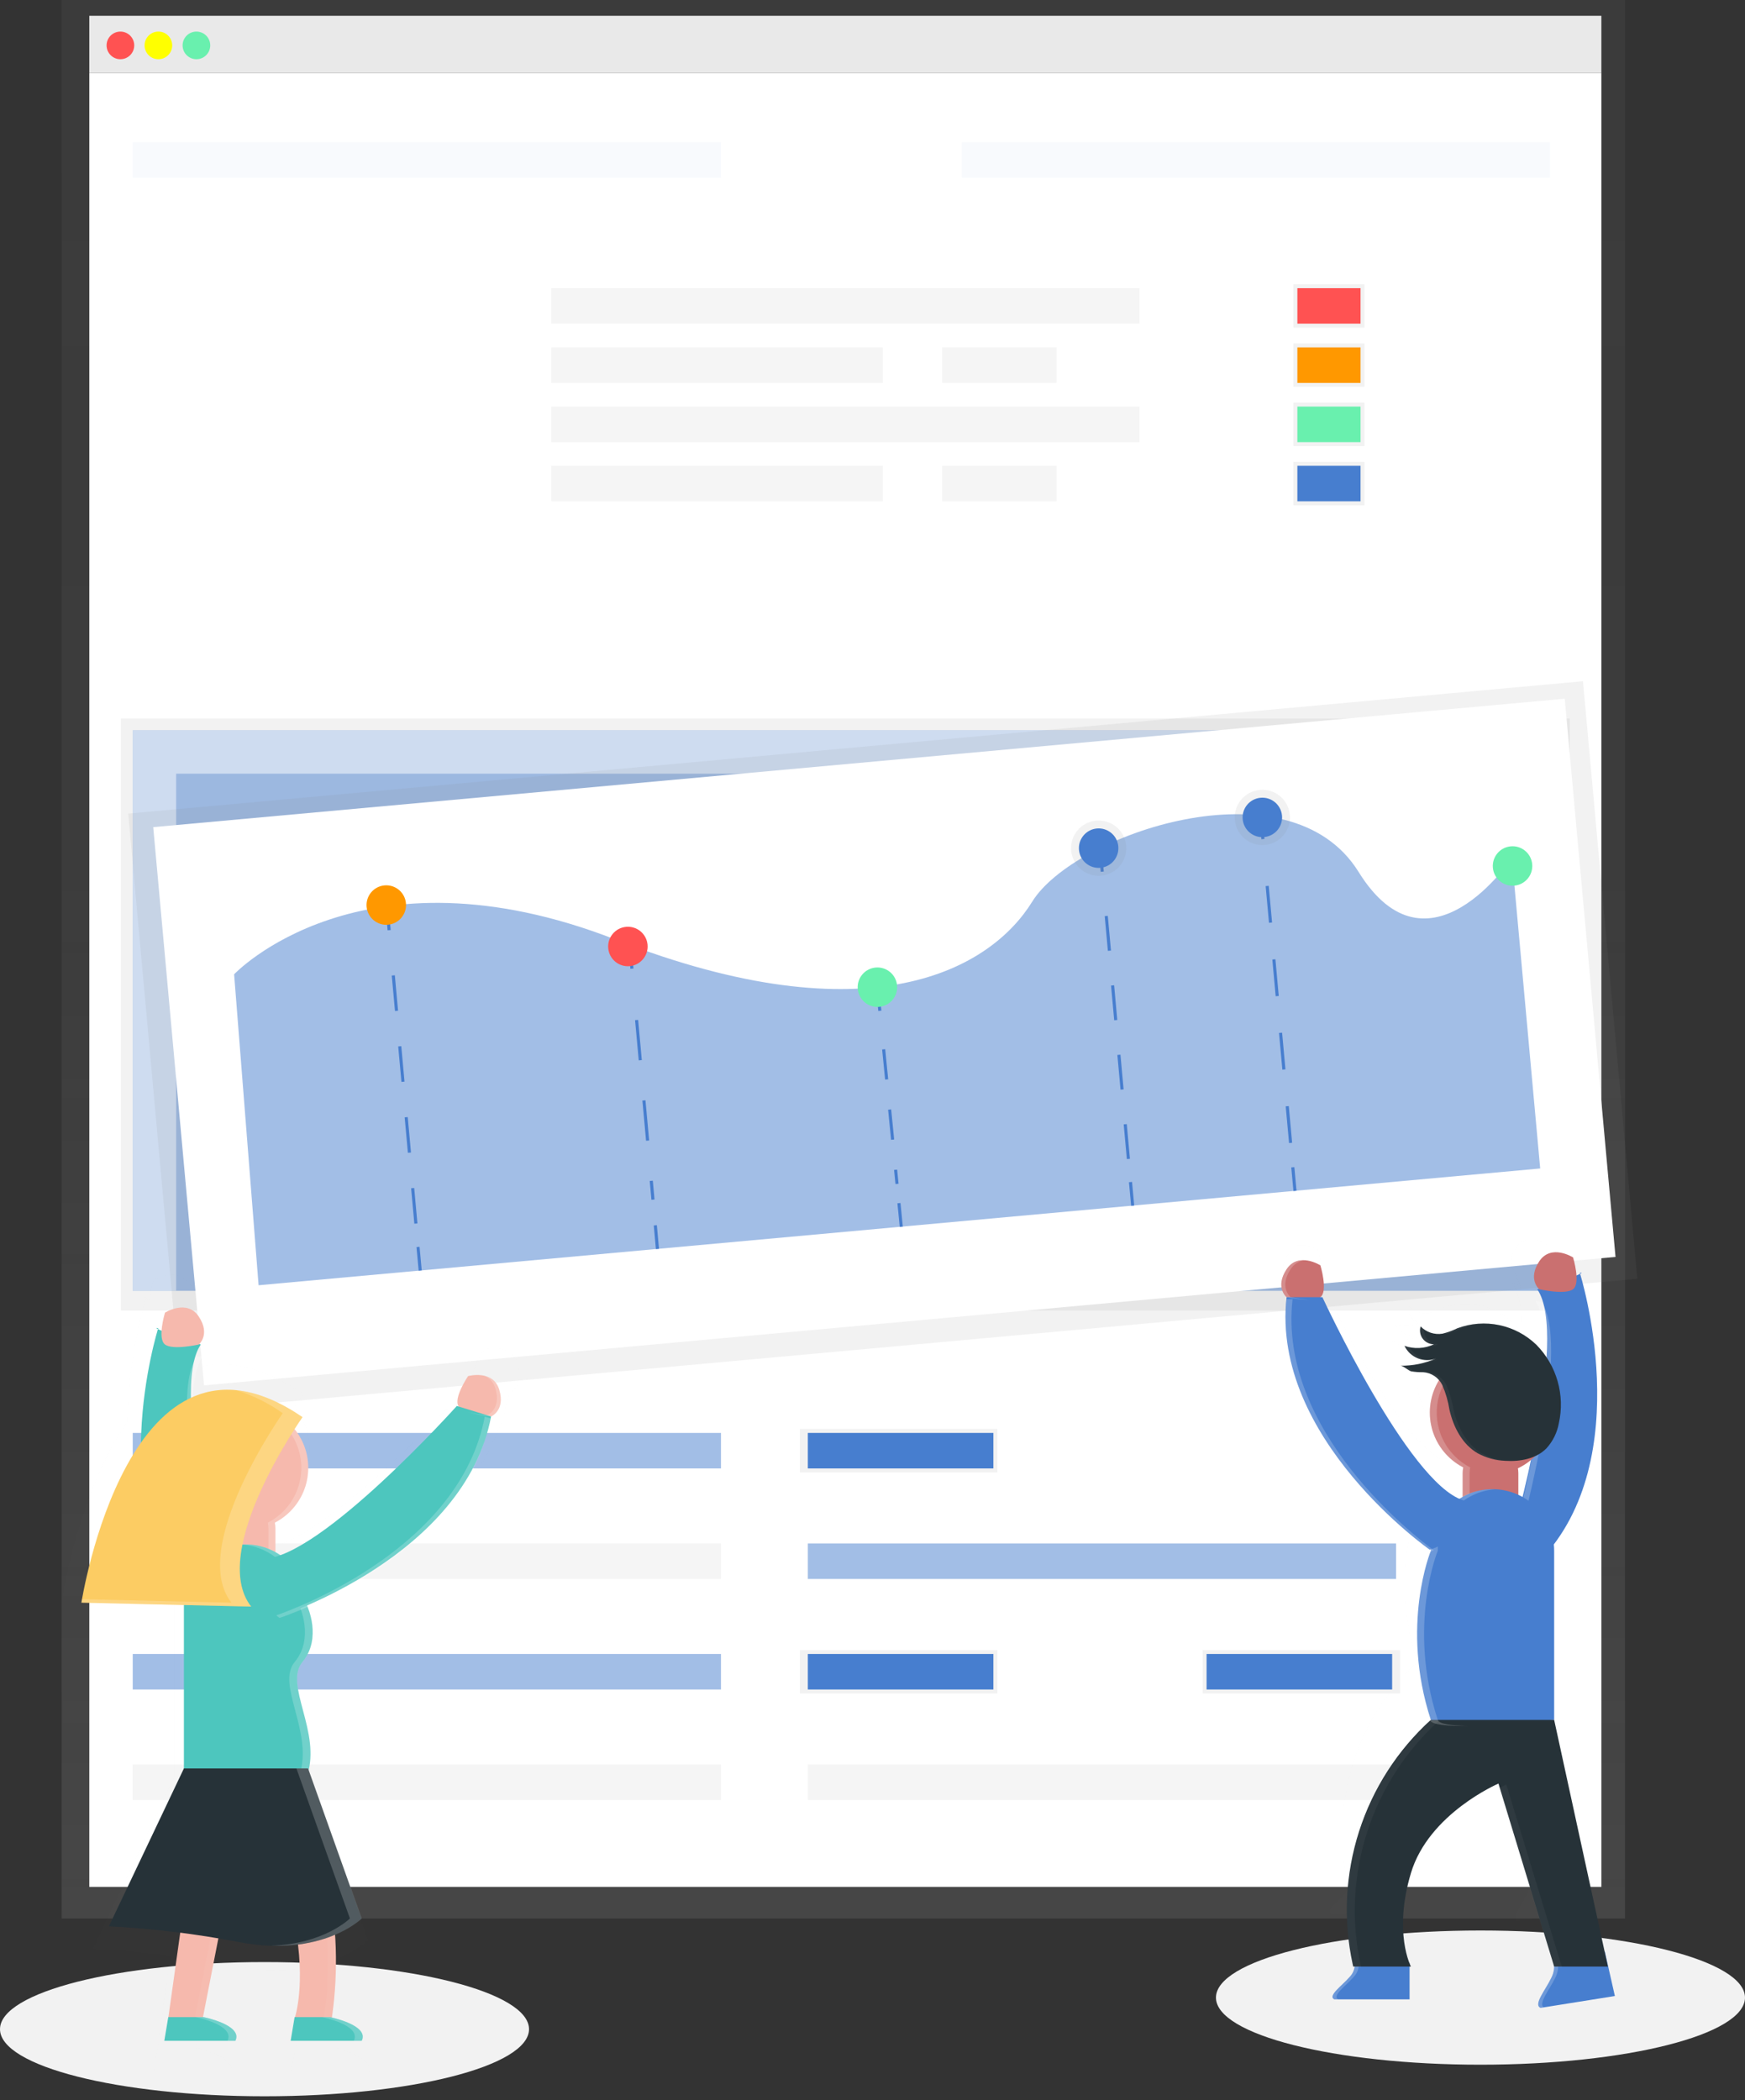 <svg width="373" height="449" viewBox="0 0 373 449" fill="none" xmlns="http://www.w3.org/2000/svg">
<rect x="0" y="0" width="373" height="449" fill="#333333" stroke="none"/>
<path d="M316.457 441.398C347.684 441.398 372.998 434.975 372.998 427.052C372.998 419.129 347.684 412.706 316.457 412.706C285.23 412.706 259.916 419.129 259.916 427.052C259.916 434.975 285.23 441.398 316.457 441.398Z" fill="#F2F2F2"/>
<path d="M56.541 448.149C87.767 448.149 113.082 441.726 113.082 433.803C113.082 425.88 87.767 419.457 56.541 419.457C25.314 419.457 0 425.88 0 433.803C0 441.726 25.314 448.149 56.541 448.149Z" fill="#F2F2F2"/>
<path d="M342.299 3.375H19.088V15.612H342.299V3.375Z" fill="#F5F5F5"/>
<path d="M347.361 0H13.18V410.132H347.361V0Z" fill="url(#paint0_linear)"/>
<path d="M342.299 15.612H19.088V403.381H342.299V15.612Z" fill="white"/>
<path d="M25.737 12.659C27.368 12.659 28.691 11.336 28.691 9.705C28.691 8.074 27.368 6.751 25.737 6.751C24.106 6.751 22.783 8.074 22.783 9.705C22.783 11.336 24.106 12.659 25.737 12.659Z" fill="#FF5252"/>
<path d="M33.856 12.659C35.487 12.659 36.81 11.336 36.81 9.705C36.81 8.074 35.487 6.751 33.856 6.751C32.225 6.751 30.902 8.074 30.902 9.705C30.902 11.336 32.225 12.659 33.856 12.659Z" fill="#FFFF00"/>
<path d="M41.985 12.659C43.616 12.659 44.938 11.336 44.938 9.705C44.938 8.074 43.616 6.751 41.985 6.751C40.354 6.751 39.031 8.074 39.031 9.705C39.031 11.336 40.354 12.659 41.985 12.659Z" fill="#69F0AE"/>
<g opacity="0.2">
<path opacity="0.2" d="M154.111 30.38H28.371V37.975H154.111V30.38Z" fill="#477ECF"/>
</g>
<path d="M243.564 61.605H117.824V69.2H243.564V61.605Z" fill="#F5F5F5"/>
<path opacity="0.5" d="M154.111 306.333H28.371V313.928H154.111V306.333Z" fill="#477ECF"/>
<path d="M213.187 305.489H170.992V314.772H213.187V305.489Z" fill="url(#paint1_linear)"/>
<path d="M213.187 352.747H170.992V362.03H213.187V352.747Z" fill="url(#paint2_linear)"/>
<path d="M299.263 352.747H257.068V362.03H299.263V352.747Z" fill="url(#paint3_linear)"/>
<path d="M212.341 306.333H172.678V313.928H212.341V306.333Z" fill="#477ECF"/>
<path d="M212.341 353.591H172.678V361.186H212.341V353.591Z" fill="#477ECF"/>
<path d="M297.575 353.591H257.912V361.186H297.575V353.591Z" fill="#477ECF"/>
<path d="M154.111 329.962H28.371V337.557H154.111V329.962Z" fill="#F5F5F5"/>
<path opacity="0.5" d="M298.418 329.962H172.678V337.557H298.418V329.962Z" fill="#477ECF"/>
<path d="M298.418 377.22H172.678V384.815H298.418V377.22Z" fill="#F5F5F5"/>
<path opacity="0.5" d="M154.111 353.591H28.371V361.186H154.111V353.591Z" fill="#477ECF"/>
<path d="M154.111 377.22H28.371V384.815H154.111V377.22Z" fill="#F5F5F5"/>
<path d="M188.711 74.263H117.824V81.858H188.711V74.263Z" fill="#F5F5F5"/>
<path d="M225.842 74.263H201.369V81.858H225.842V74.263Z" fill="#F5F5F5"/>
<path d="M188.711 99.58H117.824V107.175H188.711V99.58Z" fill="#F5F5F5"/>
<path d="M225.842 99.58H201.369V107.175H225.842V99.58Z" fill="#F5F5F5"/>
<path d="M243.564 86.921H117.824V94.516H243.564V86.921Z" fill="#F5F5F5"/>
<g opacity="0.2">
<path opacity="0.2" d="M331.33 30.38H205.59V37.975H331.33V30.38Z" fill="#477ECF"/>
</g>
<path d="M291.665 60.76H276.475V70.043H291.665V60.76Z" fill="url(#paint4_linear)"/>
<path d="M291.665 73.418H276.475V82.701H291.665V73.418Z" fill="url(#paint5_linear)"/>
<path d="M291.665 86.077H276.475V95.359H291.665V86.077Z" fill="url(#paint6_linear)"/>
<path d="M290.821 61.605H277.318V69.2H290.821V61.605Z" fill="#FF5252"/>
<path d="M290.821 74.263H277.318V81.858H290.821V74.263Z" fill="#FF9800"/>
<path d="M290.821 86.921H277.318V94.516H290.821V86.921Z" fill="#69F0AE"/>
<path d="M291.665 98.735H276.475V108.018H291.665V98.735Z" fill="url(#paint7_linear)"/>
<path d="M290.821 99.58H277.318V107.175H290.821V99.58Z" fill="#477ECF"/>
<path d="M335.549 153.589H25.84V280.173H335.549V153.589Z" fill="url(#paint8_linear)"/>
<path opacity="0.5" d="M331.329 156.12H28.371V275.953H331.329V156.12Z" fill="#477ECF"/>
<path opacity="0.5" d="M37.654 165.403H331.329V156.12H28.371V275.953H37.654V165.403Z" fill="white"/>
<path d="M338.364 145.636L27.408 173.935L39.034 301.679L349.989 273.38L338.364 145.636Z" fill="url(#paint9_linear)"/>
<path d="M334.463 149.37L32.752 176.828L43.613 296.168L345.324 268.71L334.463 149.37Z" fill="white"/>
<path opacity="0.5" d="M55.275 274.763L50.043 208.289C50.043 208.289 77.047 179.597 131.563 200.863C186.079 222.129 211.784 207.116 220.644 192.753C229.505 178.39 275.497 162.373 290.401 186.399C305.304 210.424 323.177 183.411 323.177 183.411L329.22 249.8L55.275 274.763Z" fill="#477ECF"/>
<path d="M82.727 193.809L83.182 198.855" stroke="#477ECF" stroke-width="0.661" stroke-miterlimit="10"/>
<path d="M84.068 208.526L88.912 261.742" stroke="#477ECF" stroke-width="0.661" stroke-miterlimit="10" stroke-dasharray="7.61 7.61"/>
<path d="M89.353 266.577L89.818 271.615" stroke="#477ECF" stroke-width="0.661" stroke-miterlimit="10"/>
<path d="M134.615 202.045L135.079 207.083" stroke="#477ECF" stroke-width="0.661" stroke-miterlimit="10"/>
<path d="M136.076 218.062L139.578 256.468" stroke="#477ECF" stroke-width="0.661" stroke-miterlimit="10" stroke-dasharray="8.63 8.63"/>
<path d="M140.076 261.953L140.532 266.999" stroke="#477ECF" stroke-width="0.661" stroke-miterlimit="10"/>
<path d="M187.562 211.058L188.069 216.096" stroke="#477ECF" stroke-width="0.661" stroke-miterlimit="10"/>
<path d="M188.887 224.324L191.739 253.1" stroke="#477ECF" stroke-width="0.661" stroke-miterlimit="10" stroke-dasharray="6.47 6.47"/>
<path d="M192.154 257.21L192.652 262.256" stroke="#477ECF" stroke-width="0.661" stroke-miterlimit="10"/>
<path d="M235.15 181.302L235.606 186.348" stroke="#477ECF" stroke-width="0.661" stroke-miterlimit="10"/>
<path d="M236.467 195.826L241.218 247.97" stroke="#477ECF" stroke-width="0.661" stroke-miterlimit="10" stroke-dasharray="7.45 7.45"/>
<path d="M241.648 252.704L242.113 257.751" stroke="#477ECF" stroke-width="0.661" stroke-miterlimit="10"/>
<path d="M269.498 174.34L269.954 179.378" stroke="#477ECF" stroke-width="0.661" stroke-miterlimit="10"/>
<path d="M270.865 189.403L275.886 244.535" stroke="#477ECF" stroke-width="0.661" stroke-miterlimit="10" stroke-dasharray="7.88 7.88"/>
<path d="M276.342 249.547L276.806 254.585" stroke="#477ECF" stroke-width="0.661" stroke-miterlimit="10"/>
<path d="M82.951 197.686C85.272 197.475 86.982 195.423 86.771 193.102C86.56 190.781 84.507 189.071 82.186 189.282C79.866 189.493 78.156 191.546 78.367 193.867C78.578 196.187 80.631 197.898 82.951 197.686Z" fill="#FF9800"/>
<path d="M134.596 206.547C136.917 206.335 138.627 204.283 138.416 201.962C138.204 199.641 136.152 197.931 133.831 198.142C131.51 198.354 129.8 200.406 130.011 202.727C130.223 205.048 132.275 206.758 134.596 206.547Z" fill="#FF5252"/>
<path d="M187.934 215.247C190.255 215.036 191.965 212.984 191.753 210.663C191.542 208.342 189.49 206.632 187.169 206.843C184.848 207.054 183.138 209.107 183.349 211.428C183.56 213.748 185.613 215.459 187.934 215.247Z" fill="#69F0AE"/>
<path d="M235.378 187.203C238.627 186.907 241.021 184.033 240.725 180.784C240.429 177.535 237.556 175.141 234.307 175.437C231.058 175.732 228.664 178.606 228.959 181.855C229.255 185.104 232.128 187.498 235.378 187.203Z" fill="url(#paint10_linear)"/>
<path d="M270.368 180.633C273.617 180.337 276.011 177.464 275.715 174.215C275.42 170.965 272.546 168.571 269.297 168.867C266.048 169.163 263.654 172.036 263.949 175.285C264.245 178.534 267.119 180.929 270.368 180.633Z" fill="url(#paint11_linear)"/>
<path d="M235.223 185.522C237.544 185.311 239.254 183.258 239.042 180.938C238.831 178.617 236.779 176.907 234.458 177.118C232.137 177.329 230.427 179.382 230.638 181.703C230.849 184.023 232.902 185.733 235.223 185.522Z" fill="#477ECF"/>
<path d="M270.213 178.952C272.534 178.741 274.244 176.688 274.033 174.367C273.821 172.047 271.769 170.337 269.448 170.548C267.127 170.759 265.417 172.812 265.629 175.132C265.84 177.453 267.892 179.163 270.213 178.952Z" fill="#477ECF"/>
<path d="M323.694 189.336C326.014 189.125 327.724 187.072 327.513 184.751C327.302 182.43 325.249 180.72 322.929 180.932C320.608 181.143 318.898 183.195 319.109 185.516C319.32 187.837 321.373 189.547 323.694 189.336Z" fill="#69F0AE"/>
<g opacity="0.2">
<path opacity="0.2" d="M331.869 268.965L331.928 269.16C332.578 268.797 331.869 268.965 331.869 268.965Z" fill="url(#paint12_linear)"/>
</g>
<g opacity="0.2">
<path opacity="0.2" d="M324.88 410.722L338.619 408.503L336.729 400.064V399.946H336.678L326.94 355.22V322.603C326.938 322.189 326.916 321.775 326.872 321.363C341.421 302.071 332.779 271.801 331.935 269.159C331.784 269.235 331.556 269.337 331.235 269.463C331.13 268.282 330.906 267.115 330.568 265.978C330.568 265.978 326.349 263.294 324.045 266.746C322.037 269.759 323.53 271.598 323.944 272.029L323.657 272.121C324.303 273.138 324.756 274.265 324.99 275.446C324.857 275.155 324.705 274.874 324.534 274.602C324.003 274.51 323.691 274.425 323.691 274.425L323.589 274.332L323.302 274.425C324.762 276.56 325.277 280.333 325.21 284.805C324.705 284.107 324.141 283.455 323.522 282.856C320.854 280.308 317.336 278.84 313.648 278.738H312.948C312.565 278.738 312.183 278.763 311.8 278.814H311.513L311.032 278.881L310.484 278.982L310.087 279.067L309.403 279.252L309.15 279.328C308.863 279.421 308.585 279.514 308.306 279.624C307.381 280.074 306.411 280.425 305.412 280.67C305.277 280.67 305.142 280.67 304.998 280.712C303.87 280.791 302.75 280.472 301.834 279.809L301.53 279.573C301.415 279.475 301.305 279.37 301.201 279.261C301.086 279.553 301.037 279.867 301.057 280.181C301.121 280.924 301.476 281.613 302.045 282.096C302.204 282.235 302.38 282.354 302.568 282.451C302.845 282.596 303.15 282.682 303.462 282.704H303.783H303.707C303.513 282.797 303.319 282.881 303.116 282.957H303.074C302.855 283.033 302.644 283.1 302.416 283.16C301.31 283.439 300.154 283.456 299.04 283.21L298.678 283.126C298.5 283.075 298.315 283.025 298.146 282.965C298.201 283.092 298.263 283.216 298.332 283.337L298.399 283.446L298.551 283.683L298.644 283.801L298.813 284.012L298.914 284.122L299.125 284.333L299.209 284.409L299.521 284.67L299.631 284.746L299.859 284.906L300.011 284.999L300.213 285.117L300.382 285.202L300.593 285.295L300.77 285.371L301.007 285.455L301.302 285.539L301.521 285.598H301.732H301.927H302.146H302.99C303.425 285.561 303.852 285.455 304.256 285.286L303.479 285.607L303.091 285.742L302.695 285.885L302.298 286.004L301.893 286.122L301.496 286.223L301.074 286.324L300.686 286.4L300.239 286.476L299.867 286.535L299.386 286.594H299.04H298.492H298.205H297.361C297.828 286.73 298.261 286.96 298.635 287.269C298.877 287.444 299.141 287.586 299.42 287.691C299.545 287.728 299.672 287.756 299.8 287.776H299.91H300.18H301.319H301.69C302.46 287.853 303.205 288.092 303.876 288.476C304.232 288.705 304.548 288.99 304.813 289.32C304.695 289.514 304.576 289.7 304.475 289.902C304.374 290.105 304.298 290.24 304.214 290.417C304.045 290.766 303.896 291.123 303.766 291.489C303.286 292.8 303.04 294.185 303.04 295.582C303.04 295.843 303.04 296.096 303.04 296.35C303.04 296.417 303.04 296.493 303.04 296.561C303.04 296.763 303.063 296.966 303.108 297.168V297.329C303.142 297.576 303.187 297.821 303.243 298.063V298.206C303.288 298.409 303.339 298.608 303.395 298.805L303.446 298.983C303.587 299.46 303.759 299.928 303.96 300.383L304.019 300.518C304.115 300.727 304.214 300.929 304.315 301.126V301.185C304.439 301.41 304.568 301.632 304.703 301.852V301.902C304.827 302.105 304.959 302.302 305.1 302.493L305.15 302.561C305.453 302.978 305.783 303.376 306.138 303.751C307.057 304.719 308.132 305.526 309.319 306.139C309.279 306.32 309.248 306.503 309.226 306.687C309.216 306.878 309.216 307.07 309.226 307.261V311.717C308.973 311.852 308.726 311.995 308.484 312.147C297.91 307.346 282.163 273.328 282.163 273.328H281.783C283.319 272.181 281.783 267.185 281.783 267.185C280.881 266.647 279.873 266.313 278.829 266.206H277.985H277.833H277.724H277.572H277.471L277.302 266.256H277.217L276.964 266.349L276.728 266.459L276.644 266.501L276.483 266.594L276.373 267.109L276.222 267.21L276.129 267.286L275.985 267.404L275.892 267.488L275.749 267.623L275.665 267.716L275.521 267.885L275.454 267.969L275.243 268.256C272.939 271.708 275.243 273.632 275.243 273.632C275.094 274.963 275.024 276.301 275.032 277.641C274.863 302.502 301.471 321.768 302.83 322.73C302.23 324.282 297.285 338.038 302.889 355.211C302.906 355.253 302.929 355.293 302.956 355.329C296.576 361.209 291.84 368.652 289.218 376.922C286.595 385.193 286.176 394.004 288.002 402.486L288.112 403.001H288.357C288.332 403.115 288.301 403.228 288.264 403.338C288.199 403.542 288.117 403.739 288.019 403.929C287.851 404.254 287.644 404.557 287.403 404.832C287.142 405.136 286.838 405.44 286.517 405.752L286.18 406.073C284.838 407.355 283.479 408.604 284.492 409.111H299.015V402.773H299.268C299.268 402.773 299.167 402.579 299.015 402.199V402.132H298.965C298.205 400.174 296.433 394.115 299.268 384.781C302.72 373.262 316.146 367.507 316.146 367.507L316.391 368.351H316.34L326.872 402.95C326.872 403.085 326.872 403.22 326.83 403.364C326.782 403.69 326.706 404.012 326.602 404.326C326.521 404.568 326.425 404.805 326.315 405.035C325.665 406.376 324.543 407.954 324.053 409.136C323.983 409.298 323.924 409.464 323.876 409.634C323.818 409.825 323.798 410.026 323.817 410.225C323.832 410.351 323.881 410.471 323.96 410.571C324.039 410.671 324.145 410.747 324.264 410.79H324.459L324.864 410.722H324.88ZM320.813 312.215C320.548 312.069 320.267 311.931 319.969 311.801V307.616C319.967 307.296 319.936 306.976 319.876 306.662C320.786 306.228 321.636 305.681 322.408 305.033C321.902 307.616 321.336 310.088 320.821 312.215H320.813Z" fill="url(#paint13_linear)"/>
</g>
<path d="M275.006 277.312C275.006 277.312 272.474 275.185 275.006 271.354C277.538 267.523 282.238 270.51 282.238 270.51C282.238 270.51 283.926 276.037 282.238 277.312C280.55 278.586 275.006 277.312 275.006 277.312Z" fill="#CA7070"/>
<path d="M301.302 419.643H289.581C289.624 420.195 289.548 420.75 289.357 421.27C289.166 421.79 288.865 422.262 288.475 422.655C286.897 424.478 283.724 426.681 285.218 427.432H301.302V419.643Z" fill="#477ECF"/>
<path opacity="0.2" d="M289.331 422.655C289.721 422.262 290.022 421.79 290.213 421.27C290.403 420.75 290.48 420.195 290.436 419.643H289.592C289.636 420.195 289.559 420.75 289.369 421.27C289.178 421.79 288.877 422.262 288.487 422.655C286.909 424.478 283.736 426.681 285.229 427.432H286.073C284.58 426.681 287.753 424.487 289.331 422.655Z" fill="white"/>
<path d="M343.041 417.229L332.07 419.01C332.373 420.316 332.197 421.688 331.572 422.875C330.374 425.407 327.682 428.563 329.302 429.247L345.184 426.715L343.041 417.229Z" fill="#477ECF"/>
<path d="M337.695 272.122C337.695 272.122 350.244 311.709 329.197 333.625L323.121 328.975C323.121 328.975 335.56 285.768 328.598 275.624C340.885 271.531 337.695 272.122 337.695 272.122Z" fill="#477ECF"/>
<path d="M329.016 275.616C329.016 275.616 326.484 273.489 329.016 269.658C331.547 265.827 336.248 268.814 336.248 268.814C336.248 268.814 337.936 274.342 336.248 275.616C334.56 276.89 329.016 275.616 329.016 275.616Z" fill="#CA7070"/>
<path opacity="0.2" d="M332.416 422.883C333.042 421.694 333.219 420.319 332.914 419.01L343.041 417.322V417.187L332.07 419.01C332.373 420.316 332.197 421.688 331.572 422.875C330.374 425.407 327.682 428.563 329.302 429.246L329.969 429.137C328.762 428.293 331.268 425.263 332.416 422.883Z" fill="white"/>
<path d="M324.552 314.958C324.552 311.667 321.886 309 318.598 309C315.31 309 312.645 311.667 312.645 314.958V320.688C312.645 323.978 315.31 326.646 318.598 326.646C321.886 326.646 324.552 323.978 324.552 320.688V314.958Z" fill="#CA7070"/>
<path opacity="0.2" d="M323.972 331.523C323.972 331.523 336.259 288.847 329.567 278.358C328.976 278.248 328.596 278.164 328.596 278.164L328.486 278.062L328.174 278.164C335.136 288.29 322.697 331.515 322.697 331.515L328.773 336.165L329.305 335.591L323.972 331.523Z" fill="white"/>
<path d="M318.814 315.168C326.094 315.168 331.996 309.267 331.996 301.987C331.996 294.707 326.094 288.805 318.814 288.805C311.534 288.805 305.633 294.707 305.633 301.987C305.633 309.267 311.534 315.168 318.814 315.168Z" fill="#CA7070"/>
<path opacity="0.2" d="M314.13 320.697V314.958C314.13 314.538 314.176 314.119 314.265 313.709C311.691 312.387 309.623 310.255 308.381 307.641C307.139 305.027 306.792 302.077 307.393 299.246C307.994 296.416 309.509 293.861 311.706 291.977C313.903 290.094 316.658 288.985 319.548 288.823H318.805C315.848 288.822 312.977 289.815 310.653 291.643C308.328 293.471 306.686 296.027 305.99 298.9C305.294 301.774 305.584 304.798 306.814 307.487C308.044 310.176 310.142 312.373 312.771 313.726C312.682 314.136 312.637 314.555 312.636 314.975V320.713C312.628 321.561 312.803 322.4 313.148 323.174C313.493 323.947 314.001 324.638 314.637 325.198C315.272 325.758 316.021 326.175 316.832 326.421C317.643 326.666 318.497 326.735 319.337 326.621C317.897 326.434 316.575 325.73 315.617 324.64C314.659 323.55 314.13 322.148 314.13 320.697Z" fill="white"/>
<path d="M332.207 367.684C332.207 367.684 306.78 370.553 305.843 367.684C299.253 347.481 305.843 331.54 305.843 331.54C305.843 328.044 307.232 324.691 309.704 322.219C312.176 319.747 315.529 318.358 319.025 318.358C322.521 318.358 325.874 319.747 328.346 322.219C330.818 324.691 332.207 328.044 332.207 331.54V367.684Z" fill="#477ECF"/>
<path d="M332.206 367.684L343.691 420.419H332.206L320.299 381.296C320.299 381.296 305.412 387.676 301.59 400.436C297.767 413.195 301.59 420.419 301.59 420.419H289.252L289.125 419.845C287.096 410.449 287.571 400.684 290.503 391.53C293.436 382.375 298.723 374.152 305.834 367.684" fill="#263238"/>
<path opacity="0.2" d="M307.329 367.684C300.738 347.481 307.329 331.54 307.329 331.54C307.328 328.191 308.602 324.968 310.892 322.524C313.182 320.081 316.316 318.6 319.658 318.384C319.379 318.384 319.092 318.384 318.814 318.384C315.318 318.384 311.965 319.773 309.493 322.245C307.021 324.717 305.632 328.069 305.632 331.565C305.632 331.565 299.042 347.515 305.632 367.709C305.97 368.739 309.447 369.026 313.768 368.984C310.257 368.908 307.599 368.57 307.329 367.684Z" fill="white"/>
<path d="M305.633 331.321C305.633 331.321 271.615 307.507 275.016 277.312H282.67C282.67 277.312 300.949 316.899 312.662 320.697C324.376 324.494 305.633 331.321 305.633 331.321Z" fill="#477ECF"/>
<g opacity="0.2">
<path opacity="0.2" d="M320.518 382.225L332.205 420.63H333.893L321.986 381.507C321.986 381.507 321.437 381.744 320.518 382.225Z" fill="white"/>
<path opacity="0.2" d="M307.54 367.896H305.852C298.74 374.363 293.454 382.587 290.521 391.741C287.588 400.896 287.113 410.66 289.143 420.057L289.269 420.63H290.957L290.831 420.057C288.801 410.66 289.276 400.896 292.209 391.741C295.141 382.587 300.428 374.363 307.54 367.896Z" fill="white"/>
</g>
<path opacity="0.2" d="M276.291 277.742H275.017C271.641 307.937 305.633 331.751 305.633 331.751L306.477 331.431C302.536 328.519 273.11 305.928 276.291 277.742Z" fill="white"/>
<path d="M308.298 296.096C309.032 297.794 309.549 299.577 309.833 301.405C310.677 305.101 312.584 308.789 315.867 310.687C317.685 311.674 319.707 312.225 321.774 312.299C324.914 312.493 328.315 311.886 330.534 309.658C331.916 308.148 332.844 306.279 333.209 304.265C333.873 301.29 333.782 298.197 332.943 295.266C332.104 292.336 330.545 289.662 328.407 287.489C326.213 285.369 323.464 283.913 320.478 283.287C317.492 282.662 314.39 282.893 311.53 283.953C310.508 284.453 309.436 284.843 308.331 285.117C307.486 285.253 306.62 285.182 305.808 284.912C304.996 284.642 304.26 284.18 303.665 283.565C303.528 284.008 303.497 284.477 303.576 284.934C303.655 285.391 303.84 285.823 304.117 286.194C304.395 286.566 304.756 286.867 305.171 287.073C305.587 287.279 306.045 287.384 306.508 287.379C305.533 287.847 304.475 288.118 303.394 288.176C302.314 288.234 301.233 288.078 300.213 287.717C300.791 288.934 301.808 289.888 303.06 290.388C304.312 290.887 305.707 290.894 306.964 290.409C304.575 291.472 301.984 292.002 299.369 291.961C299.918 291.961 300.989 292.974 301.656 293.177C302.493 293.31 303.34 293.369 304.188 293.354C305.054 293.407 305.891 293.689 306.613 294.171C307.335 294.652 307.916 295.317 308.298 296.096Z" fill="#263238"/>
<g opacity="0.2">
<path opacity="0.2" d="M306.544 287.362C305.567 287.835 304.506 288.108 303.422 288.164C304.793 288.234 306.16 287.959 307.397 287.362C306.984 287.365 306.575 287.281 306.197 287.118C305.818 286.954 305.477 286.713 305.196 286.411C304.916 286.109 304.701 285.751 304.565 285.362C304.43 284.972 304.376 284.558 304.409 284.147C304.155 283.97 303.918 283.769 303.7 283.548C303.564 283.991 303.533 284.46 303.612 284.917C303.691 285.374 303.876 285.806 304.153 286.178C304.43 286.549 304.791 286.85 305.207 287.056C305.622 287.262 306.081 287.367 306.544 287.362Z" fill="white"/>
<path opacity="0.2" d="M309.208 285.126C310.312 284.852 311.384 284.462 312.406 283.962C314.02 283.324 315.735 282.979 317.47 282.94C315.451 282.875 313.441 283.222 311.562 283.962C310.54 284.462 309.468 284.852 308.364 285.126C308.212 285.126 308.06 285.126 307.908 285.177C308.342 285.216 308.779 285.199 309.208 285.126Z" fill="white"/>
<path opacity="0.2" d="M302.467 293.185C301.8 292.991 300.728 291.987 300.18 291.97C302.794 292.01 305.386 291.48 307.775 290.417C307.239 290.638 306.667 290.758 306.087 290.771C303.934 291.6 301.642 292.007 299.336 291.97C299.884 291.97 300.956 292.982 301.623 293.185C302.202 293.326 302.801 293.374 303.395 293.328C303.081 293.32 302.769 293.272 302.467 293.185Z" fill="white"/>
<path opacity="0.2" d="M322.643 312.308C320.576 312.234 318.554 311.682 316.736 310.696C313.453 308.781 311.58 305.093 310.702 301.413C310.417 299.586 309.901 297.802 309.166 296.105C308.778 295.322 308.188 294.656 307.457 294.177C306.725 293.698 305.879 293.422 305.006 293.38C304.585 293.348 304.162 293.348 303.74 293.38H304.154C305.027 293.422 305.873 293.698 306.604 294.177C307.336 294.656 307.926 295.322 308.314 296.105C309.049 297.802 309.565 299.586 309.85 301.413C310.694 305.11 312.601 308.797 315.884 310.696C317.702 311.682 319.724 312.234 321.791 312.308C322.281 312.308 322.77 312.308 323.268 312.308H322.643Z" fill="white"/>
<path opacity="0.2" d="M305.554 290.738C304.661 290.674 303.799 290.388 303.044 289.906C302.29 289.424 301.667 288.762 301.233 287.979C300.899 287.907 300.569 287.814 300.246 287.7C300.718 288.685 301.479 289.503 302.427 290.046C303.375 290.589 304.466 290.83 305.554 290.738Z" fill="white"/>
</g>
<path opacity="0.2" d="M275.862 277.311C275.862 277.311 273.33 275.185 275.862 271.353C276.198 270.805 276.659 270.344 277.208 270.008C277.756 269.672 278.377 269.471 279.018 269.421C278.236 269.329 277.445 269.462 276.736 269.804C276.028 270.147 275.432 270.684 275.018 271.353C272.486 275.185 275.018 277.311 275.018 277.311C276.661 277.679 278.339 277.866 280.022 277.868C278.622 277.799 277.231 277.612 275.862 277.311Z" fill="white"/>
<g opacity="0.2">
<path opacity="0.2" d="M31.199 277.514L31.267 277.286C31.267 277.286 30.406 277.117 31.199 277.514Z" fill="url(#paint14_linear)"/>
</g>
<g opacity="0.2">
<path opacity="0.2" d="M110.719 291.658C110.638 291.389 110.536 291.127 110.415 290.873C110.415 290.789 110.331 290.721 110.289 290.645C110.212 290.495 110.128 290.348 110.036 290.206L109.867 289.987C109.78 289.873 109.687 289.763 109.588 289.658L109.394 289.464C109.293 289.371 109.192 289.287 109.09 289.211L108.88 289.059L108.542 288.856L108.331 288.747L107.951 288.586L107.757 288.51C107.577 288.448 107.394 288.398 107.209 288.358C105.981 288.126 104.717 288.161 103.504 288.46C103.504 288.46 99.968 293.675 101.327 295.548L100.879 295.413C100.879 295.413 74.609 324.73 59.79 330.173C59.413 329.914 59.022 329.672 58.617 329.447V323.962C58.63 323.732 58.63 323.501 58.617 323.27C58.592 323.052 58.555 322.835 58.508 322.62L58.617 322.561L59.056 322.317L59.689 321.928L60.094 321.667C60.398 321.459 60.679 321.239 60.938 321.009L61.267 320.722C61.47 320.553 61.664 320.376 61.849 320.19L62.187 319.861C62.423 319.619 62.648 319.371 62.862 319.118L63.098 318.831C63.301 318.578 63.495 318.319 63.681 318.055L63.917 317.7C64.086 317.442 64.246 317.177 64.398 316.907L64.55 316.646C64.736 316.3 64.913 315.937 65.065 315.565L65.2 315.236C65.318 314.938 65.427 314.637 65.529 314.333C65.529 314.224 65.605 314.122 65.63 314.013C65.748 313.616 65.858 313.219 65.942 312.806C65.942 312.721 65.942 312.646 65.984 312.561C66.052 312.218 66.105 311.869 66.145 311.515C66.145 311.397 66.145 311.278 66.145 311.16C66.145 310.73 66.212 310.316 66.212 309.852C66.213 306.569 65.087 303.384 63.022 300.831C64.145 299.076 64.879 298.038 64.879 298.038C64.204 297.574 63.537 297.152 62.879 296.738L62.238 296.358C61.799 296.097 61.394 295.835 60.921 295.599L60.187 295.211C59.79 295 59.402 294.797 59.014 294.612L58.263 294.266L57.141 293.776L56.406 293.481C56.035 293.337 55.664 293.202 55.301 293.076L54.609 292.839C54.229 292.721 53.849 292.612 53.478 292.51L52.862 292.341C52.44 292.24 52.018 292.156 51.605 292.071L51.157 291.979C50.592 291.877 50.035 291.801 49.469 291.751C46.016 291.381 42.526 291.916 39.343 293.304C39.511 289.27 40.187 285.945 41.604 283.886L41.258 283.768L41.14 283.886C41.14 283.886 40.727 283.979 40.077 284.097C39.872 284.425 39.689 284.766 39.528 285.118C39.812 283.69 40.359 282.328 41.14 281.101L40.794 280.983C41.292 280.468 43.098 278.248 40.676 274.611C37.891 270.442 32.794 273.683 32.794 273.683C32.39 275.06 32.124 276.473 32.001 277.902C31.613 277.742 31.334 277.624 31.157 277.531C28.715 286.148 27.385 295.042 27.199 303.996C18.009 317.042 14.212 336.3 13.469 340.452L13.41 340.781C13.359 341.085 13.334 341.245 13.334 341.245L37.225 341.802C37.225 341.886 37.225 341.962 37.225 342.047V379.878L19.832 416.664C19.832 416.664 26.448 416.875 36.406 418.149L33.655 437.82L32.735 443.339H49.292C51.132 439.66 41.934 437.82 41.934 437.82H41.731L45.318 419.465C46.904 419.73 48.536 420.011 50.212 420.309C52.67 420.785 55.162 421.067 57.664 421.153C59.735 421.226 61.809 421.135 63.866 420.883C65.082 430.833 63.486 436.774 63.183 437.761H63.09L62.17 443.28H78.727C80.331 440.073 73.546 438.259 71.782 437.854L71.858 437.314C72.71 431.107 72.927 424.83 72.508 418.579C74.644 417.713 76.636 416.527 78.415 415.06L78.643 414.858L78.71 414.79L66.381 380.191C68.685 370.402 60.668 360.123 64.947 354.984C69.225 349.844 66.634 343.287 66.128 342.165C77.706 337.102 101.107 324.443 107.673 302.502C108.155 300.959 108.547 299.39 108.846 297.801C108.846 297.801 112.154 296.46 110.719 291.658Z" fill="url(#paint15_linear)"/>
</g>
<path d="M33.822 283.936C33.822 283.936 21.273 323.523 42.319 345.439L48.395 340.789C48.395 340.789 35.957 297.582 42.919 287.438C30.632 283.345 33.822 283.936 33.822 283.936Z" fill="#4DC6BE"/>
<path d="M42.498 287.43C42.498 287.43 45.03 285.303 42.498 281.472C39.966 277.641 35.266 280.628 35.266 280.628C35.266 280.628 33.578 286.156 35.266 287.43C36.953 288.704 42.498 287.43 42.498 287.43Z" fill="#F6B9AD"/>
<path d="M46.964 332.502C46.964 335.793 49.629 338.46 52.917 338.46C56.206 338.46 58.871 335.793 58.871 332.502V326.772C58.871 323.482 56.206 320.814 52.917 320.814C49.629 320.814 46.964 323.482 46.964 326.772V332.502Z" fill="#F6B9AD"/>
<path opacity="0.2" d="M47.545 343.338C47.545 343.338 35.258 300.662 41.95 290.172C42.541 290.063 42.921 289.978 42.921 289.978L43.031 289.877L43.343 289.978C36.381 300.105 48.82 343.329 48.82 343.329L42.743 347.979L42.212 347.405L47.545 343.338Z" fill="white"/>
<path d="M52.701 326.983C59.981 326.983 65.883 321.082 65.883 313.802C65.883 306.522 59.981 300.62 52.701 300.62C45.421 300.62 39.52 306.522 39.52 313.802C39.52 321.082 45.421 326.983 52.701 326.983Z" fill="#F6B9AD"/>
<path opacity="0.2" d="M57.385 332.511V326.772C57.384 326.352 57.339 325.933 57.25 325.523C59.824 324.201 61.891 322.069 63.133 319.455C64.375 316.841 64.723 313.891 64.122 311.06C63.521 308.23 62.005 305.675 59.808 303.791C57.612 301.908 54.856 300.799 51.967 300.637H52.709C55.666 300.636 58.538 301.629 60.862 303.457C63.186 305.285 64.828 307.841 65.525 310.714C66.221 313.588 65.931 316.612 64.701 319.301C63.471 321.99 61.373 324.187 58.743 325.54C58.833 325.95 58.878 326.369 58.878 326.789V332.527C58.886 333.375 58.711 334.214 58.366 334.987C58.021 335.761 57.513 336.452 56.878 337.012C56.242 337.572 55.494 337.989 54.683 338.235C53.872 338.48 53.017 338.548 52.178 338.435C53.617 338.248 54.939 337.544 55.898 336.454C56.856 335.364 57.384 333.962 57.385 332.511Z" fill="white"/>
<path d="M39.309 379.498C39.309 379.498 64.735 382.368 65.672 379.498C68.71 370.216 60.608 360.182 64.659 355.279C68.879 350.215 65.672 343.354 65.672 343.354C65.672 339.858 64.283 336.506 61.811 334.034C59.339 331.562 55.986 330.173 52.49 330.173C48.994 330.173 45.641 331.562 43.169 334.034C40.697 336.506 39.309 339.858 39.309 343.354V379.498Z" fill="#4DC6BE"/>
<path opacity="0.2" d="M64.695 355.279C68.914 350.215 65.707 343.354 65.707 343.354C65.707 339.858 64.318 336.506 61.846 334.034C59.374 331.562 56.022 330.173 52.526 330.173C52.239 330.173 51.96 330.173 51.682 330.215C55.023 330.427 58.158 331.904 60.449 334.344C62.741 336.785 64.017 340.007 64.019 343.354C64.019 343.354 67.226 350.215 63.007 355.279C58.922 360.182 67.057 370.207 64.019 379.498C63.732 380.384 61.108 380.722 57.623 380.773C61.918 380.815 65.378 380.528 65.707 379.498C68.779 370.199 60.61 360.182 64.695 355.279Z" fill="white"/>
<path d="M60.281 378.655C69.564 391.811 73.673 411.693 71.015 430.816L70.939 431.39H63.015C63.015 431.39 65.471 424.158 63.015 411.406C61.51 403.762 57.229 396.944 50.998 392.267L43.352 431.39H35.977L43.352 378.655H60.281Z" fill="#F6B9AD"/>
<path d="M104.972 302.814C104.972 302.814 108.036 301.531 106.719 297.118C105.403 292.704 100.052 294.19 100.052 294.19C100.052 294.19 96.803 298.974 98.061 300.696C99.318 302.418 104.972 302.814 104.972 302.814Z" fill="#F6B9AD"/>
<path d="M59.864 345.481C59.864 345.481 99.367 332.679 104.962 302.814L97.646 300.569C97.646 300.569 68.573 333.025 56.295 333.253C44.016 333.481 59.864 345.481 59.864 345.481Z" fill="#4DC6BE"/>
<path opacity="0.2" d="M103.619 302.848L104.843 303.219C99.248 333.085 59.745 345.887 59.745 345.887L59.045 345.338C63.712 343.718 98.404 330.705 103.619 302.848Z" fill="white"/>
<g opacity="0.2">
<path opacity="0.2" d="M49.302 392.268L41.656 431.39H43.344L50.77 393.415C50.301 393.008 49.811 392.625 49.302 392.268Z" fill="white"/>
<path opacity="0.2" d="M60.282 378.655H58.594C67.877 391.812 71.986 411.694 69.328 430.816L69.252 431.39H70.94L71.016 430.816C73.674 411.694 69.581 391.812 60.282 378.655Z" fill="white"/>
</g>
<path opacity="0.2" d="M104.153 302.552C104.153 302.552 107.216 301.27 105.9 296.856C105.74 296.233 105.435 295.657 105.009 295.174C104.584 294.691 104.05 294.316 103.452 294.08C104.226 294.221 104.944 294.58 105.521 295.116C106.098 295.651 106.51 296.339 106.71 297.101C108.026 301.506 104.963 302.797 104.963 302.797C103.285 302.669 101.627 302.358 100.018 301.869C101.375 302.211 102.758 302.44 104.153 302.552Z" fill="white"/>
<path d="M39.309 378.064L23.275 411.82C32.626 412.286 41.932 413.414 51.124 415.195C68.846 418.571 77.284 410.132 77.284 410.132L65.85 378.064H39.309Z" fill="#263238"/>
<path d="M43.562 431.229C43.562 431.229 52.001 432.917 50.313 436.292H35.123L35.967 431.229H43.562Z" fill="#4DC6BE"/>
<path d="M70.568 431.229C70.568 431.229 79.007 432.917 77.319 436.292H62.129L62.973 431.229H70.568Z" fill="#4DC6BE"/>
<path d="M64.66 302.957C64.66 302.957 44.407 331.649 53.69 343.464L17.402 342.62C17.402 342.62 27.529 277.64 64.66 302.957Z" fill="#FCCC63"/>
<path opacity="0.2" d="M64.66 302.958C59.428 299.388 54.736 297.616 50.525 297.202C54.065 298.314 57.411 299.971 60.441 302.114C60.441 302.114 40.188 330.806 49.47 342.62L17.529 341.878C17.445 342.359 17.402 342.62 17.402 342.62L53.69 343.464C44.407 331.65 64.66 302.958 64.66 302.958Z" fill="white"/>
<path opacity="0.2" d="M65.892 378.064H63.361L74.795 410.132C74.795 410.132 69.344 415.575 58.002 415.963C71.057 416.385 77.327 410.132 77.327 410.132L65.892 378.064Z" fill="white"/>
<path opacity="0.2" d="M43.563 431.229H41.875C41.875 431.229 50.314 432.917 48.626 436.292H50.314C52.002 432.917 43.563 431.229 43.563 431.229Z" fill="white"/>
<path opacity="0.2" d="M70.567 431.229H68.879C68.879 431.229 77.318 432.917 75.63 436.292H77.318C79.006 432.917 70.567 431.229 70.567 431.229Z" fill="white"/>
<defs>
<linearGradient id="paint0_linear" x1="180.271" y1="410.132" x2="180.271" y2="0" gradientUnits="userSpaceOnUse">
<stop stop-color="#808080" stop-opacity="0.25"/>
<stop offset="0.54" stop-color="#808080" stop-opacity="0.12"/>
<stop offset="1" stop-color="#808080" stop-opacity="0.1"/>
</linearGradient>
<linearGradient id="paint1_linear" x1="9775.34" y1="3767.98" x2="9775.34" y2="3665.87" gradientUnits="userSpaceOnUse">
<stop stop-color="#808080" stop-opacity="0.25"/>
<stop offset="0.54" stop-color="#808080" stop-opacity="0.12"/>
<stop offset="1" stop-color="#808080" stop-opacity="0.1"/>
</linearGradient>
<linearGradient id="paint2_linear" x1="9775.34" y1="4335.06" x2="9775.34" y2="4232.95" gradientUnits="userSpaceOnUse">
<stop stop-color="#808080" stop-opacity="0.25"/>
<stop offset="0.54" stop-color="#808080" stop-opacity="0.12"/>
<stop offset="1" stop-color="#808080" stop-opacity="0.1"/>
</linearGradient>
<linearGradient id="paint3_linear" x1="14165.3" y1="4335.06" x2="14165.3" y2="4232.95" gradientUnits="userSpaceOnUse">
<stop stop-color="#808080" stop-opacity="0.25"/>
<stop offset="0.54" stop-color="#808080" stop-opacity="0.12"/>
<stop offset="1" stop-color="#808080" stop-opacity="0.1"/>
</linearGradient>
<linearGradient id="paint4_linear" x1="5389.76" y1="831.234" x2="5389.76" y2="729.123" gradientUnits="userSpaceOnUse">
<stop stop-color="#808080" stop-opacity="0.25"/>
<stop offset="0.54" stop-color="#808080" stop-opacity="0.12"/>
<stop offset="1" stop-color="#808080" stop-opacity="0.1"/>
</linearGradient>
<linearGradient id="paint5_linear" x1="5389.76" y1="983.135" x2="5389.76" y2="881.024" gradientUnits="userSpaceOnUse">
<stop stop-color="#808080" stop-opacity="0.25"/>
<stop offset="0.54" stop-color="#808080" stop-opacity="0.12"/>
<stop offset="1" stop-color="#808080" stop-opacity="0.1"/>
</linearGradient>
<linearGradient id="paint6_linear" x1="5389.76" y1="1135.04" x2="5389.76" y2="1032.92" gradientUnits="userSpaceOnUse">
<stop stop-color="#808080" stop-opacity="0.25"/>
<stop offset="0.54" stop-color="#808080" stop-opacity="0.12"/>
<stop offset="1" stop-color="#808080" stop-opacity="0.1"/>
</linearGradient>
<linearGradient id="paint7_linear" x1="5389.76" y1="1286.94" x2="5389.76" y2="1184.83" gradientUnits="userSpaceOnUse">
<stop stop-color="#808080" stop-opacity="0.25"/>
<stop offset="0.54" stop-color="#808080" stop-opacity="0.12"/>
<stop offset="1" stop-color="#808080" stop-opacity="0.1"/>
</linearGradient>
<linearGradient id="paint8_linear" x1="66340.7" y1="42179.5" x2="66340.7" y2="23191.9" gradientUnits="userSpaceOnUse">
<stop stop-color="#808080" stop-opacity="0.25"/>
<stop offset="0.54" stop-color="#808080" stop-opacity="0.12"/>
<stop offset="1" stop-color="#808080" stop-opacity="0.1"/>
</linearGradient>
<linearGradient id="paint9_linear" x1="124459" y1="44917.4" x2="122692" y2="25500.3" gradientUnits="userSpaceOnUse">
<stop stop-color="#808080" stop-opacity="0.25"/>
<stop offset="0.54" stop-color="#808080" stop-opacity="0.12"/>
<stop offset="1" stop-color="#808080" stop-opacity="0.1"/>
</linearGradient>
<linearGradient id="paint10_linear" x1="5774.7" y1="3478.69" x2="5759.71" y2="3313.97" gradientUnits="userSpaceOnUse">
<stop stop-color="#808080" stop-opacity="0.25"/>
<stop offset="0.54" stop-color="#808080" stop-opacity="0.12"/>
<stop offset="1" stop-color="#808080" stop-opacity="0.1"/>
</linearGradient>
<linearGradient id="paint11_linear" x1="6298.83" y1="3376.93" x2="6283.84" y2="3212.21" gradientUnits="userSpaceOnUse">
<stop stop-color="#808080" stop-opacity="0.25"/>
<stop offset="0.54" stop-color="#808080" stop-opacity="0.12"/>
<stop offset="1" stop-color="#808080" stop-opacity="0.1"/>
</linearGradient>
<linearGradient id="paint12_linear" x1="514.496" y1="365.37" x2="514.496" y2="365.31" gradientUnits="userSpaceOnUse">
<stop stop-color="#808080" stop-opacity="0.25"/>
<stop offset="0.54" stop-color="#808080" stop-opacity="0.12"/>
<stop offset="1" stop-color="#808080" stop-opacity="0.1"/>
</linearGradient>
<linearGradient id="paint13_linear" x1="33609.8" y1="85020.6" x2="33609.8" y2="59823.9" gradientUnits="userSpaceOnUse">
<stop stop-color="#808080" stop-opacity="0.25"/>
<stop offset="0.54" stop-color="#808080" stop-opacity="0.12"/>
<stop offset="1" stop-color="#808080" stop-opacity="0.1"/>
</linearGradient>
<linearGradient id="paint14_linear" x1="108.034" y1="388.801" x2="108.034" y2="388.719" gradientUnits="userSpaceOnUse">
<stop stop-color="#808080" stop-opacity="0.25"/>
<stop offset="0.54" stop-color="#808080" stop-opacity="0.12"/>
<stop offset="1" stop-color="#808080" stop-opacity="0.1"/>
</linearGradient>
<linearGradient id="paint15_linear" x1="22321.9" y1="106174" x2="22321.9" y2="71581.1" gradientUnits="userSpaceOnUse">
<stop stop-color="#808080" stop-opacity="0.25"/>
<stop offset="0.54" stop-color="#808080" stop-opacity="0.12"/>
<stop offset="1" stop-color="#808080" stop-opacity="0.1"/>
</linearGradient>
</defs>
</svg>
